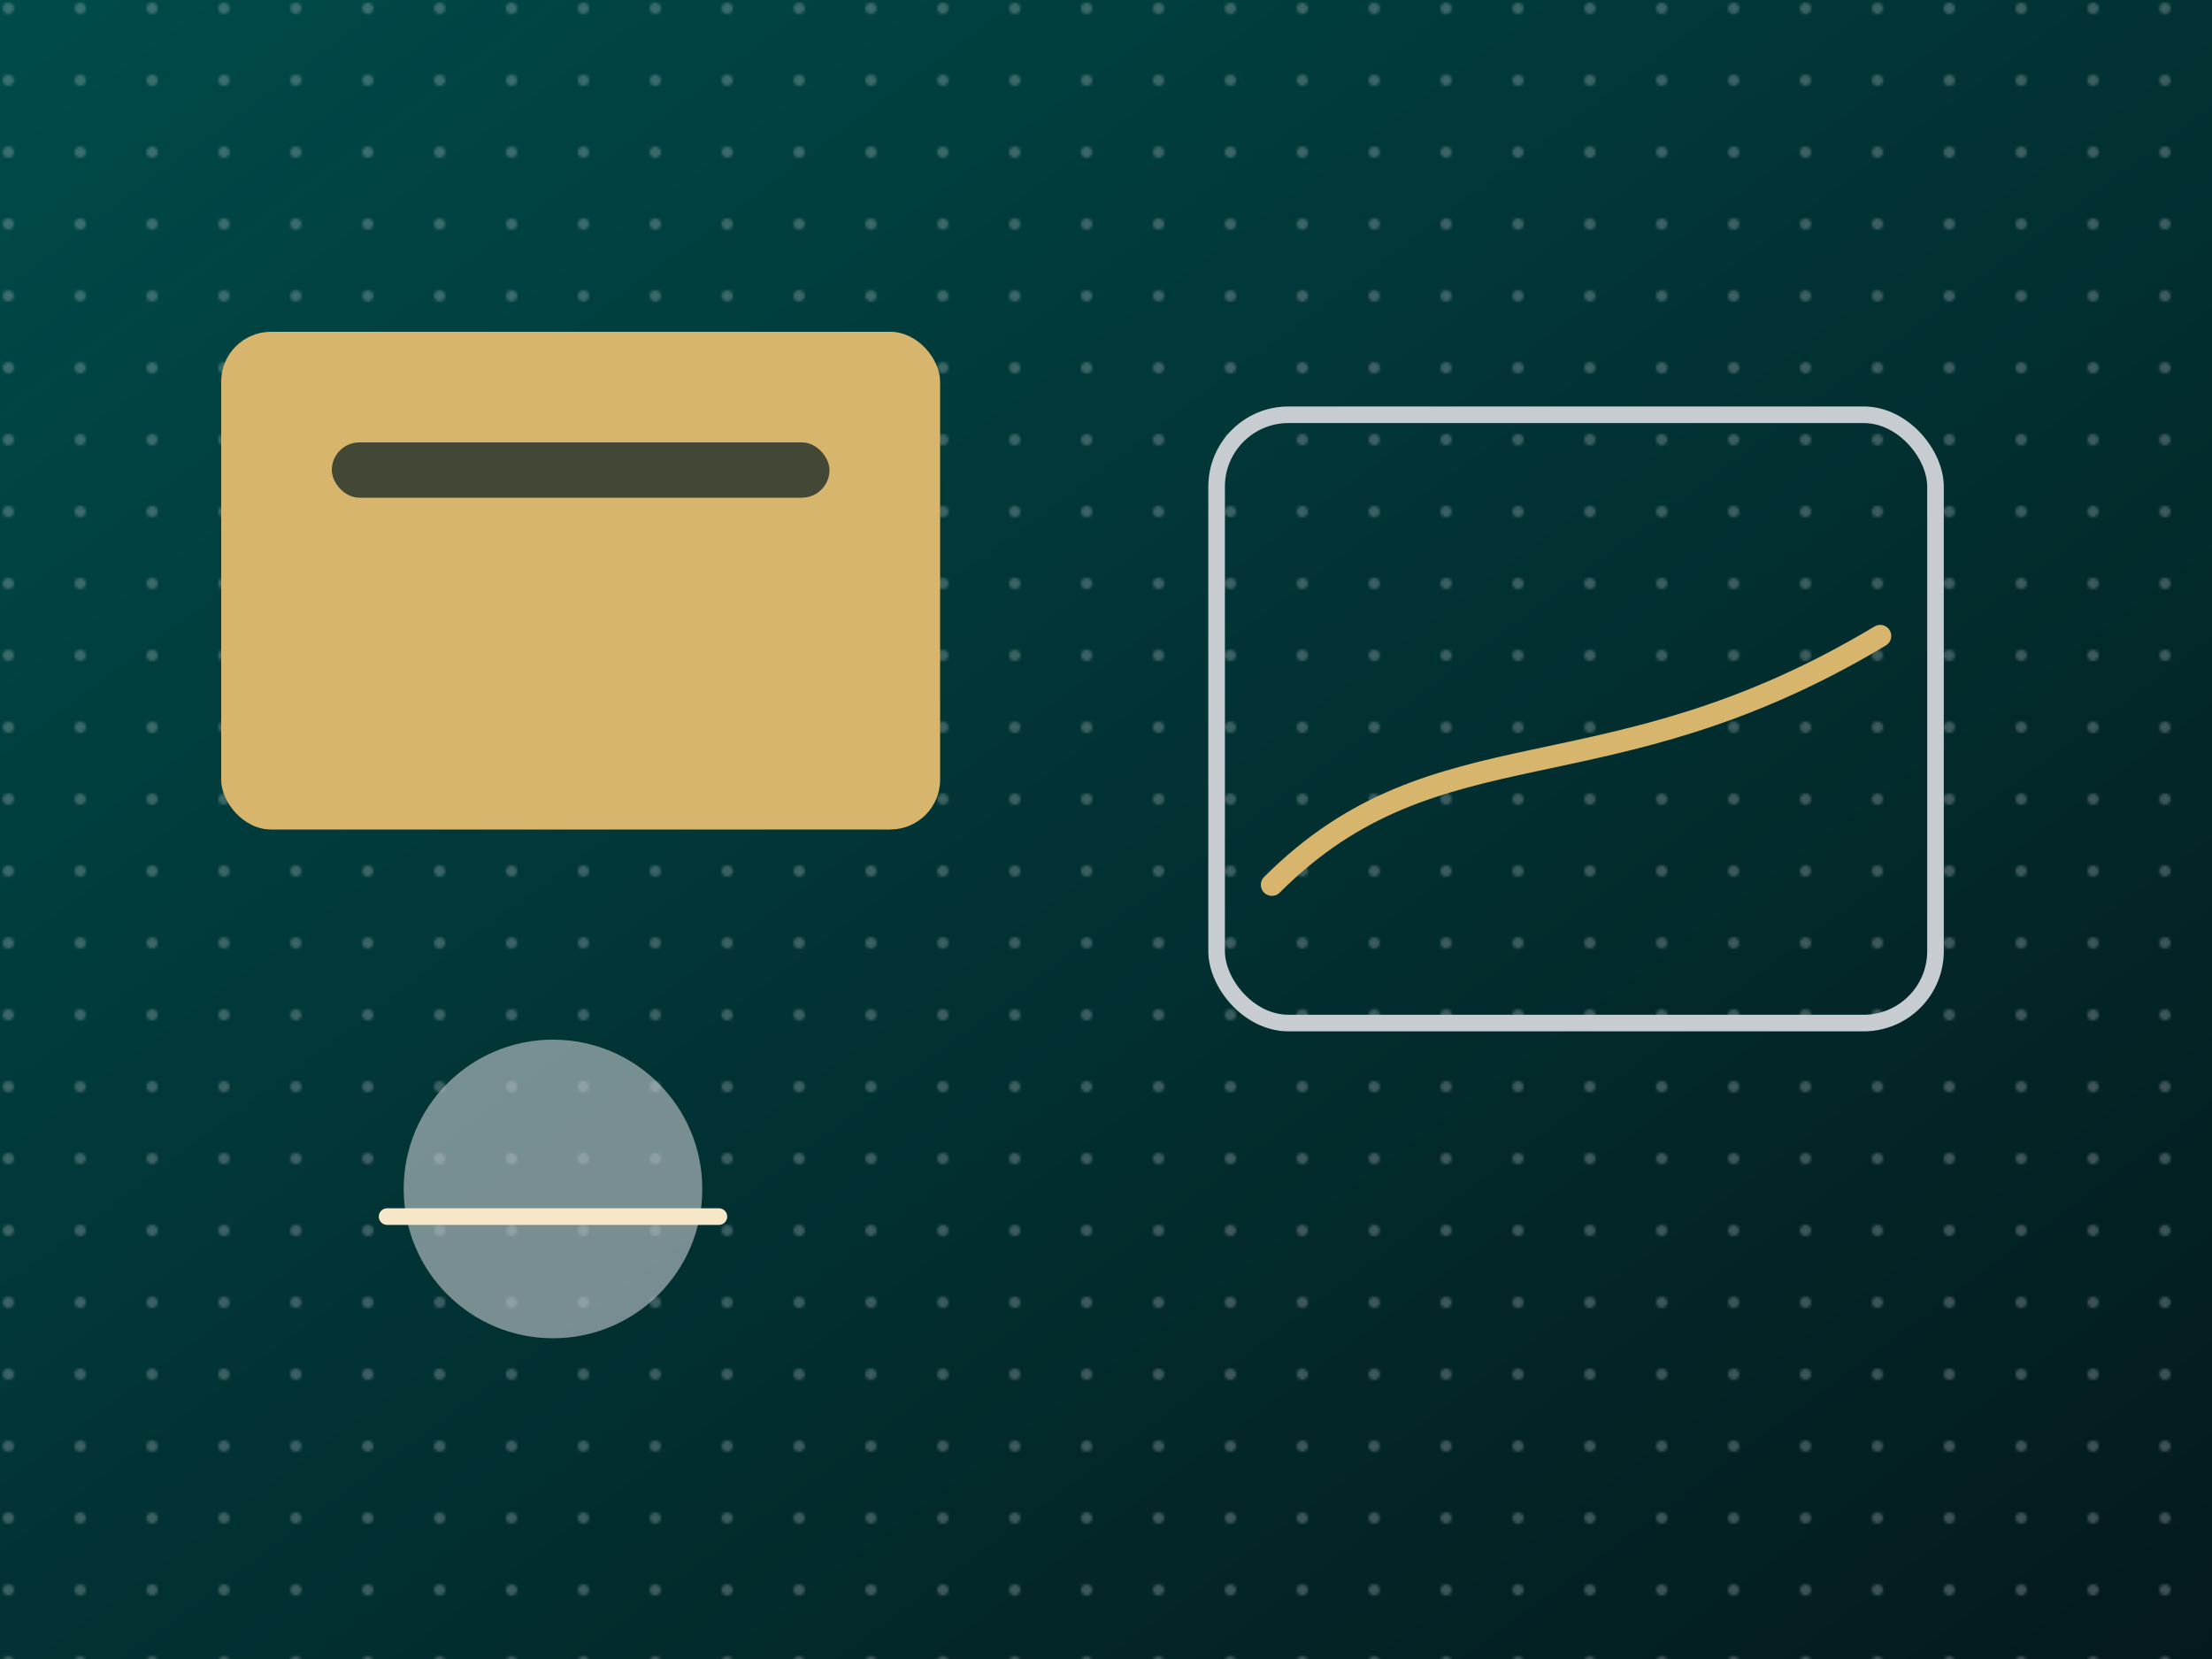 
                <svg xmlns="http://www.w3.org/2000/svg" viewBox="0 0 800 600">
                  <defs>
                    <linearGradient id="bg" x1="0" y1="0" x2="1" y2="1">
                      <stop offset="0%" stop-color="#004B4A"/>
                      <stop offset="100%" stop-color="#04191C"/>
                    </linearGradient>
                    <pattern id="dots" width="26" height="26" patternUnits="userSpaceOnUse">
                      <circle cx="3" cy="3" r="2" fill="#C7CCD1" opacity=".3"/>
                    </pattern>
                  </defs>
                  <rect width="800" height="600" fill="url(#bg)"/>
                  <rect width="800" height="600" fill="url(#dots)"/>
                  <rect x="80" y="120" width="260" height="180" rx="18" ry="18" fill="#D7B56D"/>
                  <rect x="120" y="160" width="180" height="20" rx="10" ry="10" fill="#041B1E" opacity=".7"/>
                  <rect x="440" y="150" width="260" height="220" rx="26" ry="26" fill="none" stroke="#C7CCD1" stroke-width="6"/>
                  <path d="M460 320 C520 260, 580 290, 680 230" fill="none" stroke="#D7B56D" stroke-width="8" stroke-linecap="round"/>
                  <circle cx="200" cy="430" r="54" fill="#C7CCD1" opacity=".6"/>
                  <path d="M140 440 H260" stroke="#F6E7C8" stroke-width="6" stroke-linecap="round"/>
                </svg>